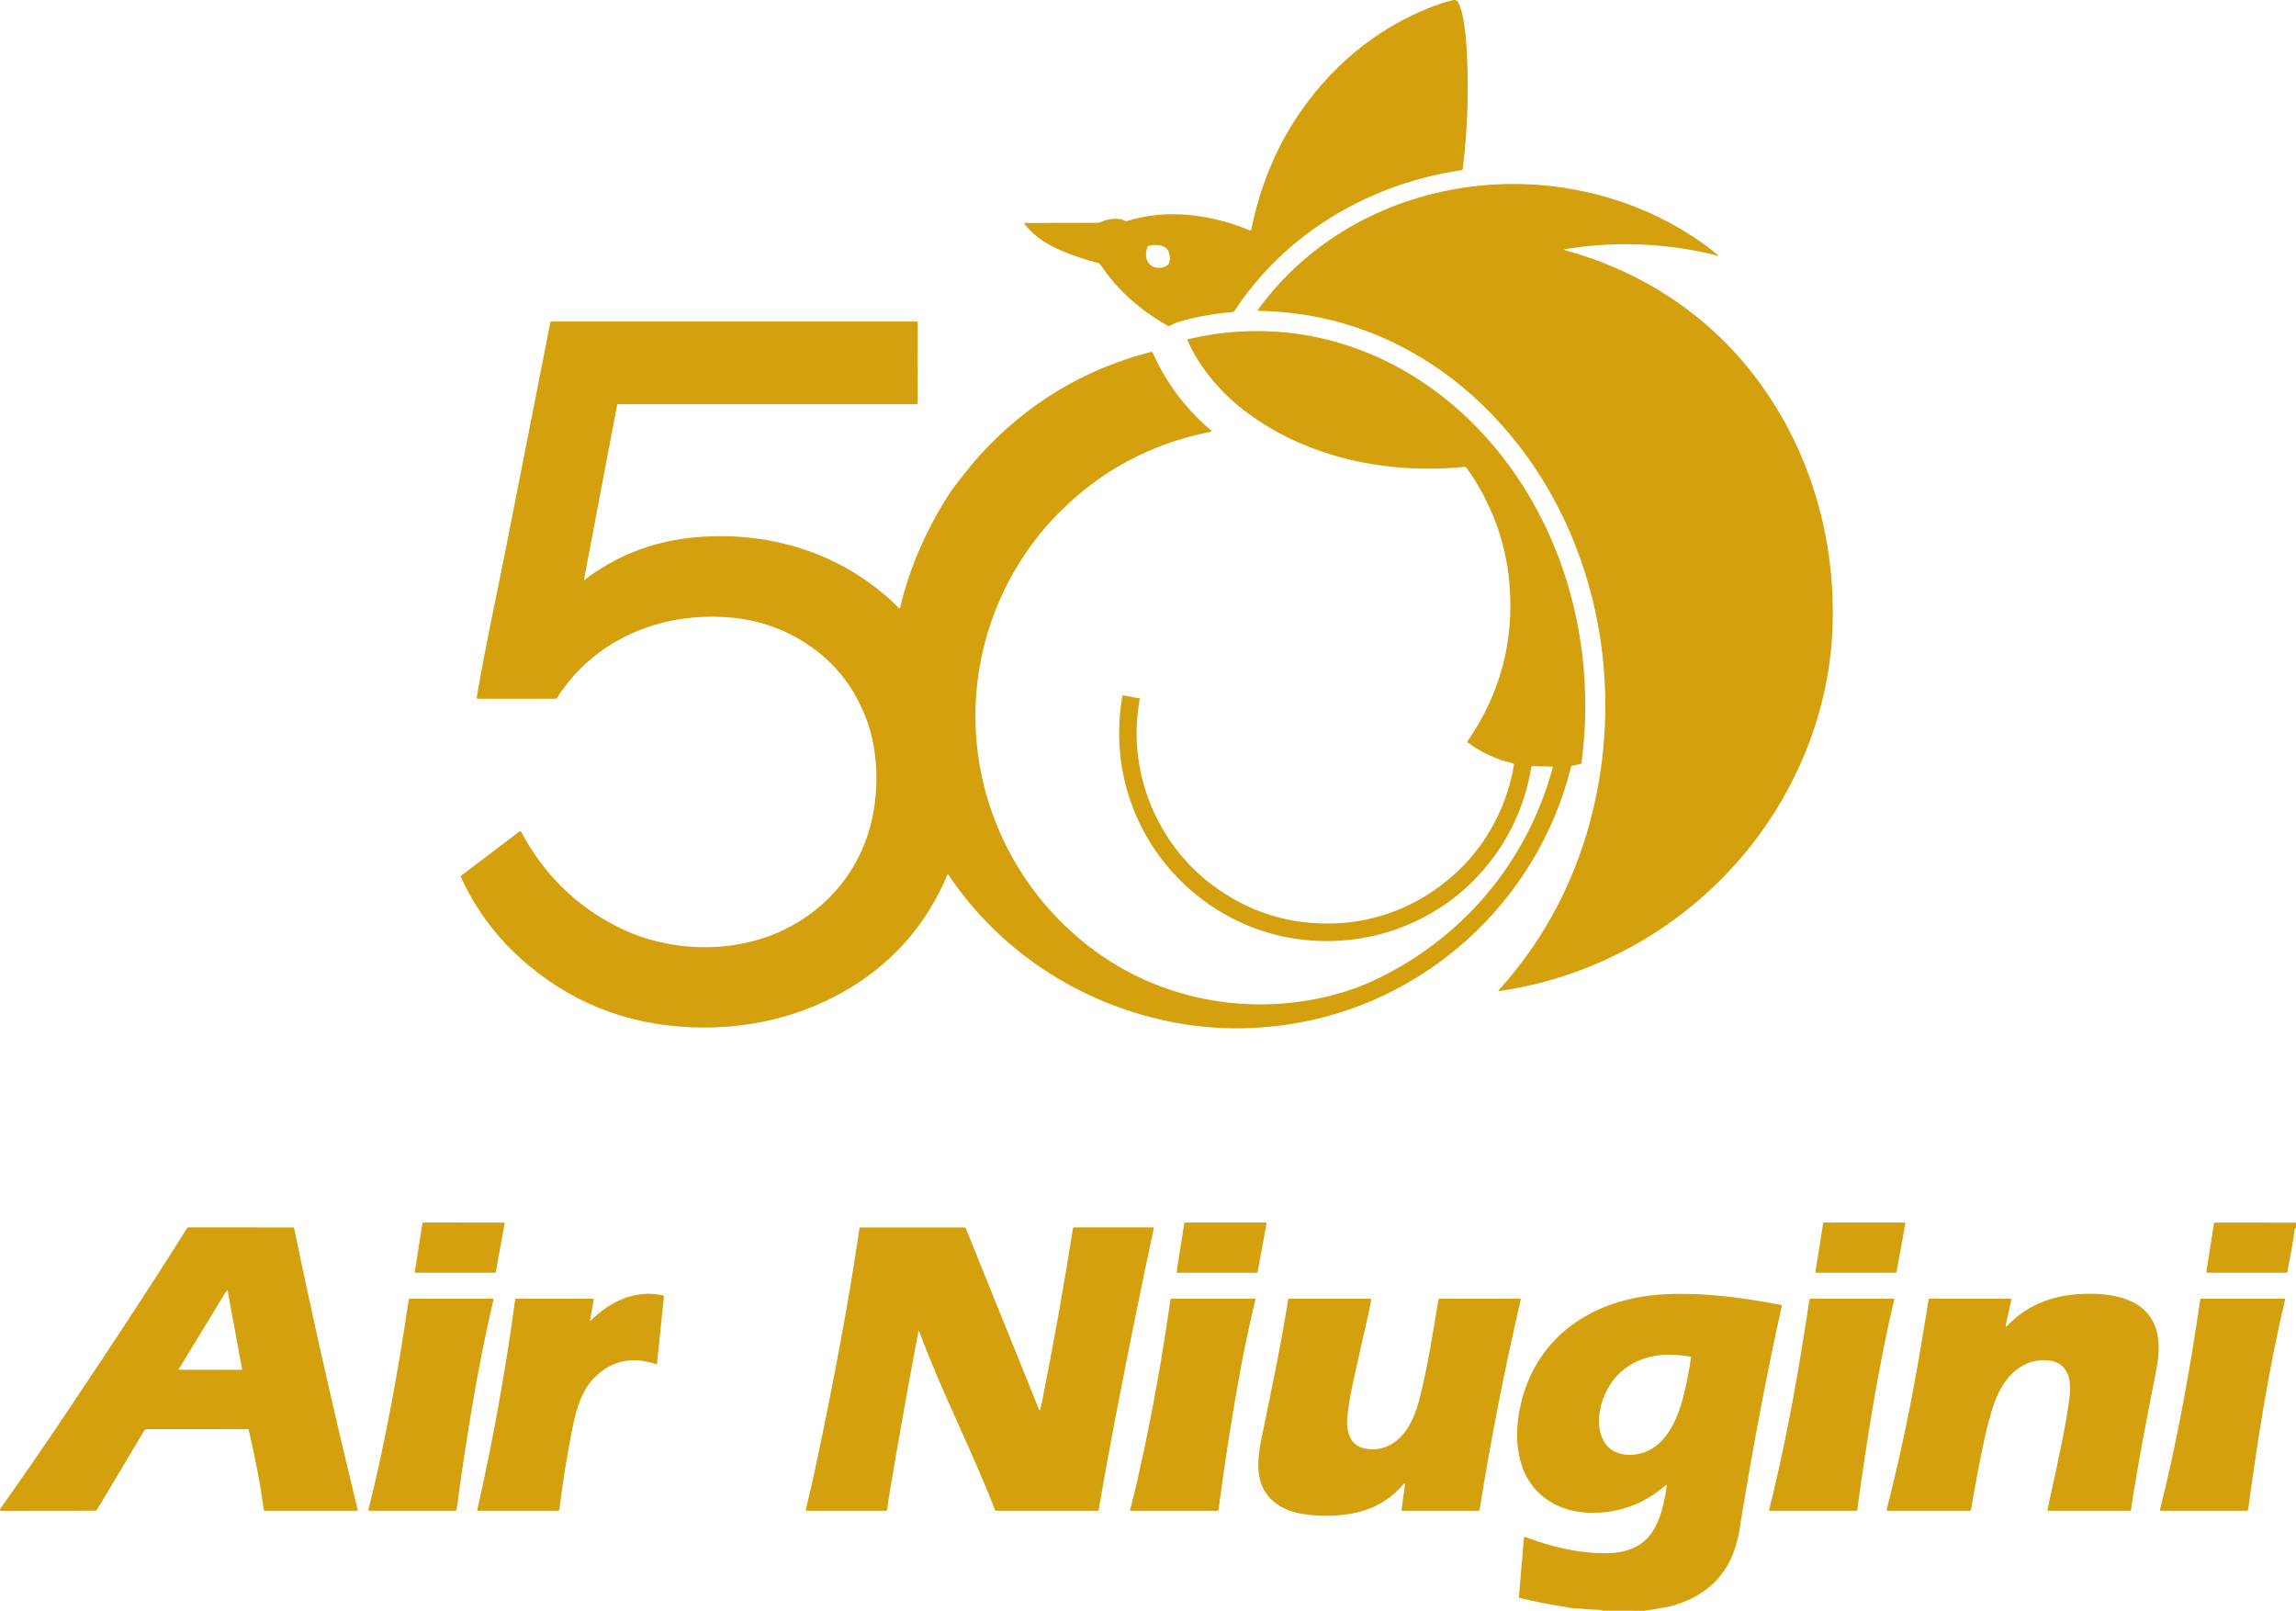 <?xml version="1.0" encoding="UTF-8"?> <svg xmlns="http://www.w3.org/2000/svg" width="67" height="47" viewBox="0 0 67 47" fill="none"><path d="M42.387 0.006C42.471 -0.015 42.531 0.017 42.569 0.102C42.631 0.246 42.677 0.406 42.706 0.582C42.75 0.854 42.781 1.124 42.797 1.393C42.867 2.577 42.83 3.751 42.687 4.917C42.683 4.947 42.666 4.964 42.636 4.969C39.979 5.355 37.51 6.802 36.026 9.07C36.012 9.091 35.99 9.104 35.966 9.106C35.484 9.144 35.005 9.225 34.529 9.352C34.392 9.388 34.263 9.438 34.141 9.503C34.12 9.514 34.094 9.514 34.073 9.502C33.245 9.037 32.594 8.445 32.118 7.728C32.1 7.7 32.072 7.68 32.039 7.672C31.717 7.591 31.387 7.483 31.051 7.346C30.605 7.166 30.2 6.924 29.899 6.542C29.887 6.527 29.897 6.505 29.916 6.505C30.547 6.506 31.236 6.506 31.983 6.503C32.124 6.503 32.194 6.436 32.318 6.411C32.473 6.38 32.68 6.356 32.826 6.445C32.842 6.455 32.861 6.457 32.879 6.452C34.047 6.082 35.344 6.252 36.472 6.722C36.49 6.73 36.51 6.719 36.514 6.7C36.867 4.95 37.627 3.457 38.793 2.221C39.615 1.349 40.575 0.69 41.672 0.243C41.92 0.142 42.159 0.063 42.387 0.006ZM34.132 7.621C34.181 7.185 33.884 7.103 33.52 7.172C33.505 7.175 33.495 7.183 33.489 7.198C33.444 7.315 33.431 7.423 33.451 7.523C33.51 7.814 33.841 7.897 34.068 7.736C34.105 7.71 34.126 7.672 34.132 7.621Z" fill="#D4A00E"></path><path d="M45.687 7.268C45.63 7.277 45.629 7.29 45.685 7.305C47.76 7.873 49.601 9.022 50.963 10.673C52.715 12.797 53.569 15.514 53.477 18.263C53.433 19.557 53.158 20.812 52.651 22.029C51.113 25.728 47.705 28.34 43.757 28.918C43.722 28.923 43.716 28.912 43.74 28.886C44.932 27.566 45.788 26.038 46.307 24.302C47.556 20.126 46.63 15.341 43.584 12.142C41.887 10.359 39.664 9.244 37.204 9.091C37.042 9.081 36.88 9.074 36.716 9.071C36.703 9.071 36.695 9.056 36.703 9.044C39.651 4.988 45.557 4.242 49.605 7.041C49.797 7.174 49.971 7.308 50.127 7.442C50.153 7.463 50.149 7.47 50.117 7.462C49.961 7.42 49.8 7.382 49.635 7.348C48.313 7.081 46.997 7.054 45.687 7.268Z" fill="#D4A00E"></path><path d="M45.293 22.368L44.705 22.355C44.697 22.355 44.691 22.359 44.69 22.367C44.488 23.577 43.982 24.625 43.172 25.513C41.688 27.139 39.422 27.798 37.305 27.295C35.257 26.808 33.567 25.243 32.933 23.202C32.642 22.263 32.582 21.299 32.753 20.31C32.756 20.296 32.763 20.29 32.777 20.293L33.249 20.376C33.256 20.378 33.261 20.385 33.259 20.392C33.086 21.369 33.162 22.318 33.486 23.238C33.833 24.221 34.474 25.133 35.313 25.775C36.42 26.625 37.671 27.013 39.063 26.939C40.474 26.863 41.791 26.222 42.755 25.205C43.508 24.41 43.997 23.395 44.18 22.315C44.183 22.296 44.172 22.278 44.153 22.274C43.671 22.163 43.232 21.961 42.835 21.669C42.821 21.659 42.817 21.638 42.828 21.624C43.789 20.23 44.195 18.685 44.044 16.987C43.938 15.791 43.5 14.639 42.803 13.66C42.784 13.632 42.757 13.62 42.722 13.623C40.493 13.846 38.166 13.363 36.389 12.039C35.654 11.491 35.034 10.776 34.653 9.937C34.645 9.92 34.655 9.899 34.674 9.894C38.638 8.97 42.351 10.857 44.465 14.215C45.957 16.585 46.519 19.458 46.152 22.246C46.149 22.273 46.129 22.294 46.102 22.299L45.893 22.338C45.868 22.343 45.849 22.361 45.843 22.385C44.857 26.334 41.555 29.327 37.536 29.901C36.347 30.07 35.186 30.034 34.053 29.793C31.448 29.238 29.162 27.741 27.672 25.519C27.666 25.511 27.653 25.512 27.649 25.521C27.052 26.938 26.105 28.039 24.808 28.825C23.411 29.671 21.804 30.046 20.156 29.974C18.229 29.89 16.567 29.214 15.171 27.947C14.432 27.276 13.857 26.489 13.447 25.584C13.442 25.573 13.445 25.561 13.455 25.553L15.156 24.264C15.174 24.25 15.201 24.256 15.212 24.277C15.868 25.51 16.81 26.436 18.039 27.053C19.502 27.789 21.389 27.846 22.866 27.136C24.19 26.499 25.137 25.337 25.451 23.884C25.652 22.957 25.615 21.89 25.298 21.025C24.969 20.127 24.432 19.414 23.689 18.887C22.972 18.379 22.172 18.089 21.29 18.016C19.294 17.852 17.356 18.642 16.262 20.354C16.248 20.376 16.224 20.39 16.197 20.39L13.938 20.39C13.921 20.39 13.909 20.375 13.911 20.358C14.151 18.913 14.474 17.46 14.754 16.043C15.19 13.83 15.626 11.616 16.061 9.401C16.063 9.39 16.073 9.381 16.084 9.381L26.756 9.382C26.769 9.382 26.779 9.392 26.779 9.405L26.777 11.767C26.777 11.781 26.766 11.793 26.752 11.793H18.041C18.022 11.793 18.011 11.802 18.007 11.821L17.045 16.898C17.041 16.915 17.06 16.926 17.073 16.916C17.112 16.887 17.148 16.852 17.187 16.824C18.116 16.151 19.174 15.767 20.362 15.671C22.557 15.495 24.677 16.187 26.235 17.744C26.245 17.755 26.262 17.749 26.266 17.735C26.534 16.584 27.013 15.502 27.644 14.498C27.755 14.321 27.885 14.143 28.032 13.961C28.218 13.732 28.395 13.501 28.593 13.283C29.965 11.777 31.631 10.771 33.592 10.267C33.61 10.262 33.628 10.271 33.636 10.288C34.024 11.164 34.591 11.92 35.337 12.557C35.353 12.57 35.346 12.597 35.325 12.6C33.581 12.944 32.091 13.746 30.858 15.006C29.121 16.78 28.254 19.27 28.508 21.746C28.753 24.14 30.004 26.313 31.943 27.74C33.825 29.126 36.241 29.61 38.533 29.121C39.086 29.003 39.591 28.839 40.046 28.628C42.648 27.428 44.566 25.167 45.312 22.393C45.316 22.377 45.31 22.369 45.293 22.368Z" fill="#D4A00E"></path><path d="M14.447 37.137L12.125 37.137C12.112 37.137 12.102 37.126 12.104 37.112L12.327 35.691C12.329 35.68 12.338 35.673 12.348 35.673L14.706 35.674C14.719 35.674 14.729 35.686 14.726 35.699L14.468 37.119C14.466 37.13 14.458 37.137 14.447 37.137Z" fill="#D4A00E"></path><path d="M36.673 37.137L34.363 37.137C34.346 37.137 34.334 37.123 34.337 37.106L34.558 35.695C34.56 35.682 34.571 35.673 34.584 35.673L36.931 35.673C36.948 35.673 36.961 35.689 36.958 35.705L36.699 37.115C36.697 37.127 36.686 37.137 36.673 37.137Z" fill="#D4A00E"></path><path d="M55.318 37.137L53.002 37.137C52.987 37.137 52.975 37.124 52.978 37.109L53.201 35.694C53.202 35.682 53.213 35.673 53.225 35.673L55.577 35.673C55.592 35.673 55.603 35.688 55.601 35.702L55.342 37.117C55.34 37.128 55.33 37.137 55.318 37.137Z" fill="#D4A00E"></path><path d="M66.999 35.676L67 35.843C66.977 35.839 66.965 35.843 66.963 35.858C66.951 35.974 66.935 36.087 66.915 36.2C66.859 36.508 66.804 36.812 66.75 37.11C66.747 37.126 66.733 37.137 66.717 37.137H64.409C64.394 37.137 64.383 37.124 64.385 37.109L64.606 35.698C64.608 35.684 64.619 35.674 64.633 35.674L66.999 35.676Z" fill="#D4A00E"></path><path d="M7.246 41.709C7.242 41.708 7.238 41.706 7.233 41.704C7.23 41.703 7.226 41.702 7.223 41.702C6.226 41.7 5.248 41.7 4.287 41.701C4.255 41.701 4.224 41.718 4.208 41.746L2.832 44.05C2.821 44.069 2.8 44.081 2.777 44.081L0.037 44.084C0.007 44.084 -0.011 44.05 0.007 44.026C0.628 43.153 1.267 42.227 1.924 41.246C3.126 39.452 4.332 37.634 5.458 35.836C5.466 35.822 5.481 35.814 5.497 35.814L8.551 35.815C8.567 35.815 8.58 35.826 8.584 35.841C9.099 38.34 9.707 41.032 10.405 43.916C10.418 43.967 10.43 44.017 10.442 44.068C10.444 44.075 10.438 44.082 10.43 44.082L7.723 44.082C7.713 44.082 7.704 44.074 7.702 44.064C7.591 43.278 7.442 42.498 7.257 41.721C7.255 41.715 7.252 41.711 7.246 41.709ZM5.219 39.946C5.213 39.956 5.22 39.968 5.231 39.968L7.05 39.969C7.058 39.969 7.065 39.961 7.064 39.952L6.643 37.657C6.641 37.644 6.624 37.641 6.617 37.652L5.219 39.946Z" fill="#D4A00E"></path><path d="M26.806 38.851C26.801 38.854 26.799 38.858 26.797 38.863C26.467 40.622 26.189 42.186 25.961 43.556C25.934 43.716 25.91 43.881 25.889 44.052C25.887 44.07 25.872 44.083 25.855 44.083L23.538 44.083C23.518 44.083 23.51 44.073 23.515 44.053C23.632 43.57 23.739 43.099 23.835 42.641C24.31 40.385 24.75 38.096 25.081 35.837C25.083 35.824 25.094 35.815 25.107 35.815H28.134C28.158 35.815 28.178 35.829 28.187 35.85L30.319 41.126C30.335 41.164 30.348 41.163 30.358 41.123C30.373 41.065 30.388 40.998 30.404 40.92C30.748 39.191 31.051 37.496 31.311 35.838C31.314 35.822 31.323 35.814 31.338 35.814H33.647C33.661 35.814 33.671 35.827 33.668 35.841C33.314 37.498 32.952 39.278 32.584 41.183C32.395 42.163 32.221 43.12 32.062 44.055C32.06 44.071 32.047 44.082 32.031 44.082H29.071C29.053 44.082 29.041 44.074 29.035 44.057C28.343 42.273 27.469 40.597 26.828 38.859C26.823 38.848 26.816 38.845 26.806 38.851Z" fill="#D4A00E"></path><path d="M17.221 38.508C17.214 38.544 17.224 38.549 17.25 38.523C17.803 37.976 18.544 37.621 19.335 37.795C19.363 37.801 19.375 37.818 19.373 37.847L19.173 39.782C19.171 39.803 19.16 39.81 19.139 39.804C18.521 39.597 17.98 39.678 17.514 40.045C17.013 40.439 16.838 41.024 16.715 41.621C16.562 42.366 16.431 43.173 16.324 44.041C16.321 44.065 16.301 44.083 16.277 44.083H13.95C13.936 44.083 13.926 44.07 13.929 44.057C14.385 42.033 14.753 39.989 15.033 37.924C15.035 37.908 15.049 37.896 15.065 37.896L17.297 37.895C17.315 37.895 17.328 37.911 17.325 37.929L17.221 38.508Z" fill="#D4A00E"></path><path d="M47.986 47L46.805 46.997C46.74 46.979 46.673 46.97 46.603 46.969C46.518 46.969 46.446 46.966 46.386 46.96C46.173 46.941 46.013 46.929 45.907 46.926C45.865 46.925 45.824 46.919 45.783 46.91C45.734 46.899 45.709 46.893 45.708 46.893C45.265 46.829 44.813 46.739 44.35 46.626C44.331 46.621 44.322 46.609 44.324 46.589L44.472 44.858C44.473 44.846 44.485 44.838 44.496 44.843C45.273 45.14 46.132 45.343 46.956 45.319C47.257 45.31 47.521 45.246 47.75 45.127C48.381 44.797 48.536 44.018 48.635 43.376C48.642 43.328 48.627 43.32 48.591 43.351C48.04 43.828 47.369 44.111 46.618 44.14C46.17 44.158 45.72 44.086 45.33 43.873C44.1 43.199 44.11 41.641 44.52 40.491C45.145 38.739 46.75 37.869 48.539 37.768C49.675 37.703 50.844 37.859 51.977 38.078C51.99 38.081 51.998 38.093 51.995 38.106C51.503 40.315 51.1 42.528 50.738 44.772C50.731 44.815 50.707 44.91 50.666 45.057C50.457 45.804 50.002 46.342 49.301 46.672C49.238 46.702 49.127 46.745 48.969 46.802C48.858 46.842 48.744 46.873 48.627 46.894C48.415 46.933 48.202 46.968 47.986 47ZM46.834 40.684C46.653 41.098 46.576 41.596 46.778 42.008C46.995 42.453 47.508 42.523 47.936 42.392C48.646 42.176 48.976 41.355 49.141 40.676C49.224 40.333 49.293 39.98 49.345 39.616C49.348 39.596 49.34 39.585 49.32 39.581C49.17 39.557 49.014 39.541 48.851 39.532C47.978 39.485 47.19 39.868 46.834 40.684Z" fill="#D4A00E"></path><path d="M58.531 38.665C58.519 38.719 58.532 38.726 58.57 38.687C59.228 38.006 60.031 37.751 60.978 37.75C61.962 37.748 62.933 38.055 62.99 39.209C63.004 39.49 62.971 39.731 62.911 40.033C62.648 41.377 62.384 42.713 62.185 44.058C62.183 44.072 62.17 44.083 62.156 44.083L59.773 44.082C59.757 44.082 59.745 44.067 59.748 44.051C59.906 43.34 60.053 42.65 60.189 41.98C60.271 41.577 60.339 41.17 60.392 40.761C60.459 40.244 60.341 39.718 59.709 39.69C58.901 39.654 58.406 40.305 58.176 40.998C58.074 41.305 57.984 41.639 57.907 42C57.764 42.665 57.634 43.347 57.517 44.049C57.514 44.068 57.497 44.082 57.478 44.082L55.081 44.083C55.07 44.083 55.06 44.075 55.058 44.065C55.055 44.055 55.056 44.044 55.059 44.032C55.448 42.516 55.78 40.93 56.056 39.274C56.132 38.819 56.207 38.366 56.281 37.916C56.284 37.902 56.291 37.896 56.305 37.896L58.669 37.895C58.684 37.895 58.695 37.909 58.692 37.924L58.531 38.665Z" fill="#D4A00E"></path><path d="M14.4 37.925C13.928 39.925 13.604 41.997 13.324 44.053C13.322 44.07 13.307 44.082 13.291 44.082L10.777 44.083C10.756 44.083 10.748 44.072 10.753 44.051C11.252 42.046 11.622 39.985 11.927 37.927C11.93 37.906 11.942 37.895 11.963 37.895H14.377C14.393 37.895 14.404 37.91 14.4 37.925Z" fill="#D4A00E"></path><path d="M32.981 44.046C33.083 43.661 33.184 43.235 33.286 42.768C33.636 41.166 33.925 39.552 34.154 37.927C34.156 37.908 34.171 37.895 34.19 37.895L36.612 37.895C36.627 37.895 36.638 37.909 36.635 37.923C36.466 38.614 36.318 39.309 36.191 40.007C35.954 41.301 35.743 42.648 35.558 44.049C35.555 44.068 35.539 44.083 35.519 44.083L32.996 44.082C32.988 44.082 32.981 44.077 32.979 44.069C32.978 44.063 32.978 44.055 32.981 44.046Z" fill="#D4A00E"></path><path d="M40.994 43.291C40.992 43.28 40.979 43.277 40.973 43.285C40.568 43.774 40.039 44.07 39.386 44.174C38.934 44.247 38.48 44.248 38.023 44.177C37.203 44.05 36.69 43.543 36.719 42.695C36.726 42.481 36.754 42.258 36.802 42.024C37.084 40.644 37.374 39.286 37.591 37.908C37.592 37.901 37.598 37.896 37.605 37.896L39.981 37.895C40.002 37.895 40.017 37.914 40.012 37.935C39.983 38.059 39.967 38.19 39.938 38.313C39.767 39.055 39.61 39.755 39.467 40.413C39.395 40.746 39.344 41.067 39.315 41.377C39.279 41.761 39.397 42.189 39.835 42.268C40.21 42.336 40.538 42.239 40.822 41.977C41.164 41.66 41.325 41.209 41.438 40.758C41.67 39.826 41.817 38.883 41.976 37.919C41.978 37.906 41.99 37.896 42.004 37.896L44.358 37.895C44.37 37.895 44.379 37.907 44.377 37.919C43.907 39.945 43.507 41.988 43.178 44.048C43.175 44.068 43.157 44.083 43.137 44.083L40.92 44.083C40.907 44.083 40.896 44.071 40.898 44.057C40.93 43.811 40.962 43.572 40.996 43.34C40.998 43.324 40.998 43.307 40.994 43.291Z" fill="#D4A00E"></path><path d="M51.744 43.573C52.185 41.722 52.519 39.823 52.801 37.922C52.803 37.907 52.816 37.895 52.832 37.895H55.255C55.268 37.895 55.278 37.908 55.275 37.921C54.802 39.93 54.482 41.986 54.197 44.051C54.195 44.069 54.18 44.083 54.161 44.083L51.648 44.082C51.627 44.082 51.62 44.072 51.625 44.052C51.666 43.894 51.706 43.734 51.744 43.573Z" fill="#D4A00E"></path><path d="M63.029 44.061C63.536 42.043 63.9 40.001 64.207 37.918C64.209 37.905 64.22 37.896 64.233 37.896L66.665 37.895C66.676 37.895 66.684 37.905 66.682 37.916C66.204 39.933 65.886 41.978 65.604 44.047C65.601 44.067 65.584 44.082 65.564 44.082L63.045 44.082C63.034 44.082 63.026 44.072 63.029 44.061Z" fill="#D4A00E"></path></svg> 